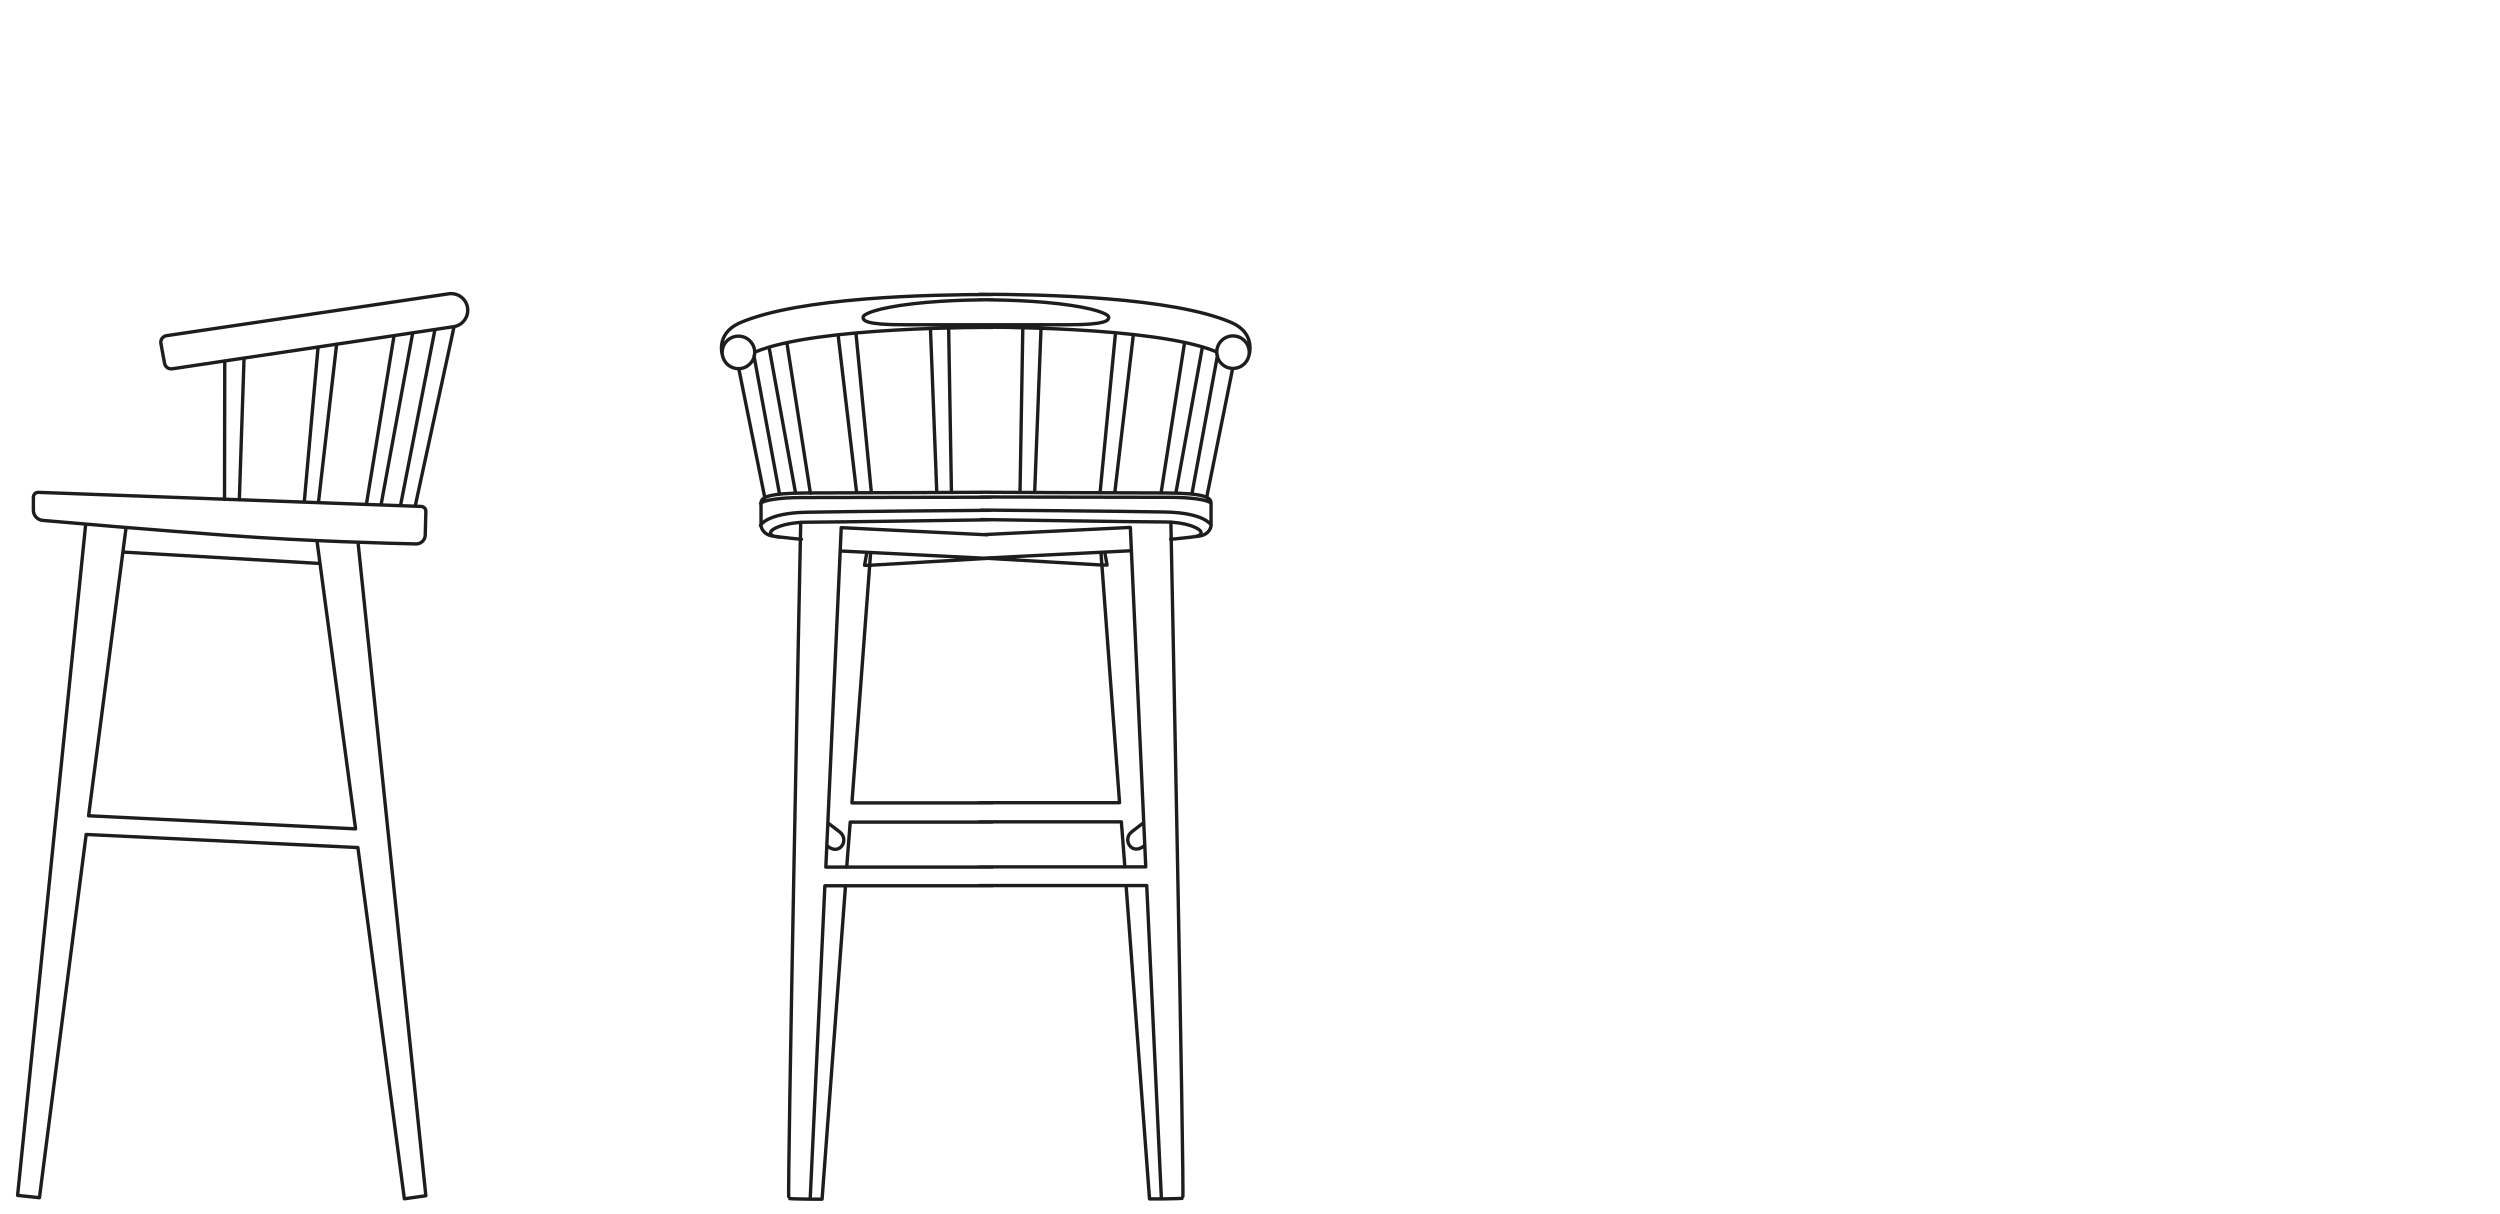 <?xml version="1.0" encoding="UTF-8"?>
<svg xmlns="http://www.w3.org/2000/svg" viewBox="0 0 206 100">
  <defs>
    <style>
      .cls-1 {
        fill: none;
        stroke: #1d1d1b;
        stroke-linecap: round;
        stroke-linejoin: round;
        stroke-width: .28px;
      }
    </style>
  </defs>
  <g id="Livello_1" data-name="Livello 1">
    <g>
      <path class="cls-1" d="M13.26,28.31l.3,1.63c.05,.29,.33,.49,.63,.45l23.19-3.47c.74-.11,1.25-.8,1.15-1.54-.1-.75-.8-1.28-1.56-1.17l-23.25,3.45c-.31,.05-.52,.34-.46,.65Zm5.26,1.42l-.02,11.42m1.22,.04l.39-11.69m6.1-.91l-1.14,12.79m1.17,.03l1.5-13.06m4.73-.69l-2.28,13.9m1.21,.03l2.61-14.17m1.83-.26l-2.84,14.51m1.21,.04l3.2-14.77M3.16,40.57l31.54,1.16c.22,0,.4,.2,.39,.42l-.05,1.94c-.01,.41-.35,.74-.76,.73-2.2-.05-8.92-.22-15.48-.7-6.51-.48-13.07-1.04-15.28-1.24-.44-.04-.78-.41-.77-.85v-1.07c.01-.22,.19-.4,.41-.39Zm3.9,2.63L1.45,98.5l1.8,.19,3.85-29.93,22.39,1.08,3.83,28.94,1.77-.25-5.59-53.85m-19.37,.81l16.24,.94m-.25-1.86l3.18,23.73-22-1.08,3.09-23.76"/>
      <path class="cls-1" d="M94.23,67.79s-.16,.13-.96,.74c-.8,.61-.07,1.93,.91,1.24l.15-.12m-1.1-24.27l-12.13,.61,9.7,.57h.42l-.19-1.07m-.31,.05l1.53,20.6h-11.6m0,5.29h13.76l-1.27-27.97-12.04,.59m11.59,27.39l-.29-3.72h-11.73m12.12,5.25l1.93,25.82h.98m.78-55.78s1.13,55.7,.98,55.73c-.15,.03-1.76,.05-1.76,.05l-1.21-25.82h-13.82m.14-30.16s13.24,.2,15.12,.2,3.04,.55,3.04,.88-.78,.36-.78,.36m1.61-.98s-.51-1.01-3.77-1.08c-3.26-.07-15.21-.16-15.21-.16m-.04-1.08s13.95,.03,15.64,.03,3.13,.2,3.37,.49m-3.33,2.97s1.37-.13,2.32-.26,1.01-.85,1.01-.85v-1.86c0-.42-.3-.85-3.92-.85s-15.09-.06-15.09-.06h.94s-11.48,.06-15.09,.06-3.92,.43-3.92,.85v1.86s.07,.72,1.01,.85c.95,.13,2.32,.26,2.32,.26m18.01-3.88l.23-13.58m1.5,.06c0,.12-.52,13.45-.52,13.45m6.66-13.08l-1.27,13.15m1.21,.03l1.53-13.02m4.22,.66l-1.94,12.4m3.41-12.04l-2.19,12.04m1.32,.09l2.11-11.42m1.25,1.07l-2.14,10.62m-18.74-14.03s14.63-.1,19.58,2.05m-19.58-2.25h7.35c3.13,0,3.32-.36,3.32-.62s-1.14-.76-4.1-1.11c-2.96-.35-6.57-.33-6.57-.33h1.1s-3.61-.02-6.57,.33c-2.96,.35-4.1,.84-4.1,1.11s.18,.62,3.32,.62h7.35m21.11,2.58s.66-1.81-1.38-2.74c-4.9-2.14-15.7-2.35-20.84-2.35m22.26,4.77c0-.74-.6-1.34-1.34-1.34s-1.34,.6-1.34,1.34,.6,1.34,1.34,1.34c.63,0,1.15-.43,1.3-1.01,.03-.1,.04-.21,.04-.33Zm-34.71,38.79s.16,.13,.96,.74,.07,1.93-.91,1.24l-.15-.12m1.1-24.27l12.13,.61-9.7,.57h-.42l.19-1.07m.31,.05l-1.54,20.6h11.6m0,5.29h-13.75l1.27-27.97,12.04,.59m-11.59,27.39l.29-3.72h11.73m-12.12,5.25l-1.93,25.82h-.98m-.78-55.78s-1.13,55.7-.98,55.73c.15,.03,1.76,.05,1.76,.05l1.21-25.82h13.82m-.14-30.16s-13.24,.2-15.12,.2-3.04,.55-3.04,.88,.78,.36,.78,.36m-1.61-.98s.51-1.01,3.77-1.08c3.26-.07,15.21-.16,15.21-.16m.04-1.08s-13.95,.03-15.64,.03-3.13,.2-3.37,.49m15.73-.91l-.23-13.58m-1.5,.06c0,.12,.52,13.45,.52,13.45m-6.66-13.08l1.27,13.15m-1.21,.03l-1.53-13.02m-4.22,.66l1.94,12.4m-3.41-12.04l2.19,12.04m-1.32,.09l-2.11-11.42m-1.25,1.07l2.14,10.62m18.74-14.03s-14.63-.1-19.58,2.05m-2.63,.33s-.66-1.81,1.38-2.74c4.9-2.14,15.7-2.35,20.84-2.35m-22.26,4.77c0-.74,.6-1.34,1.34-1.34s1.34,.6,1.34,1.34-.6,1.34-1.34,1.34c-.63,0-1.15-.43-1.3-1.01-.03-.1-.04-.21-.04-.33Z"/>
    </g>
  </g>
  <g id="Livello_2" data-name="Livello 2"/>
  <g id="Livello_3" data-name="Livello 3"/>
</svg>